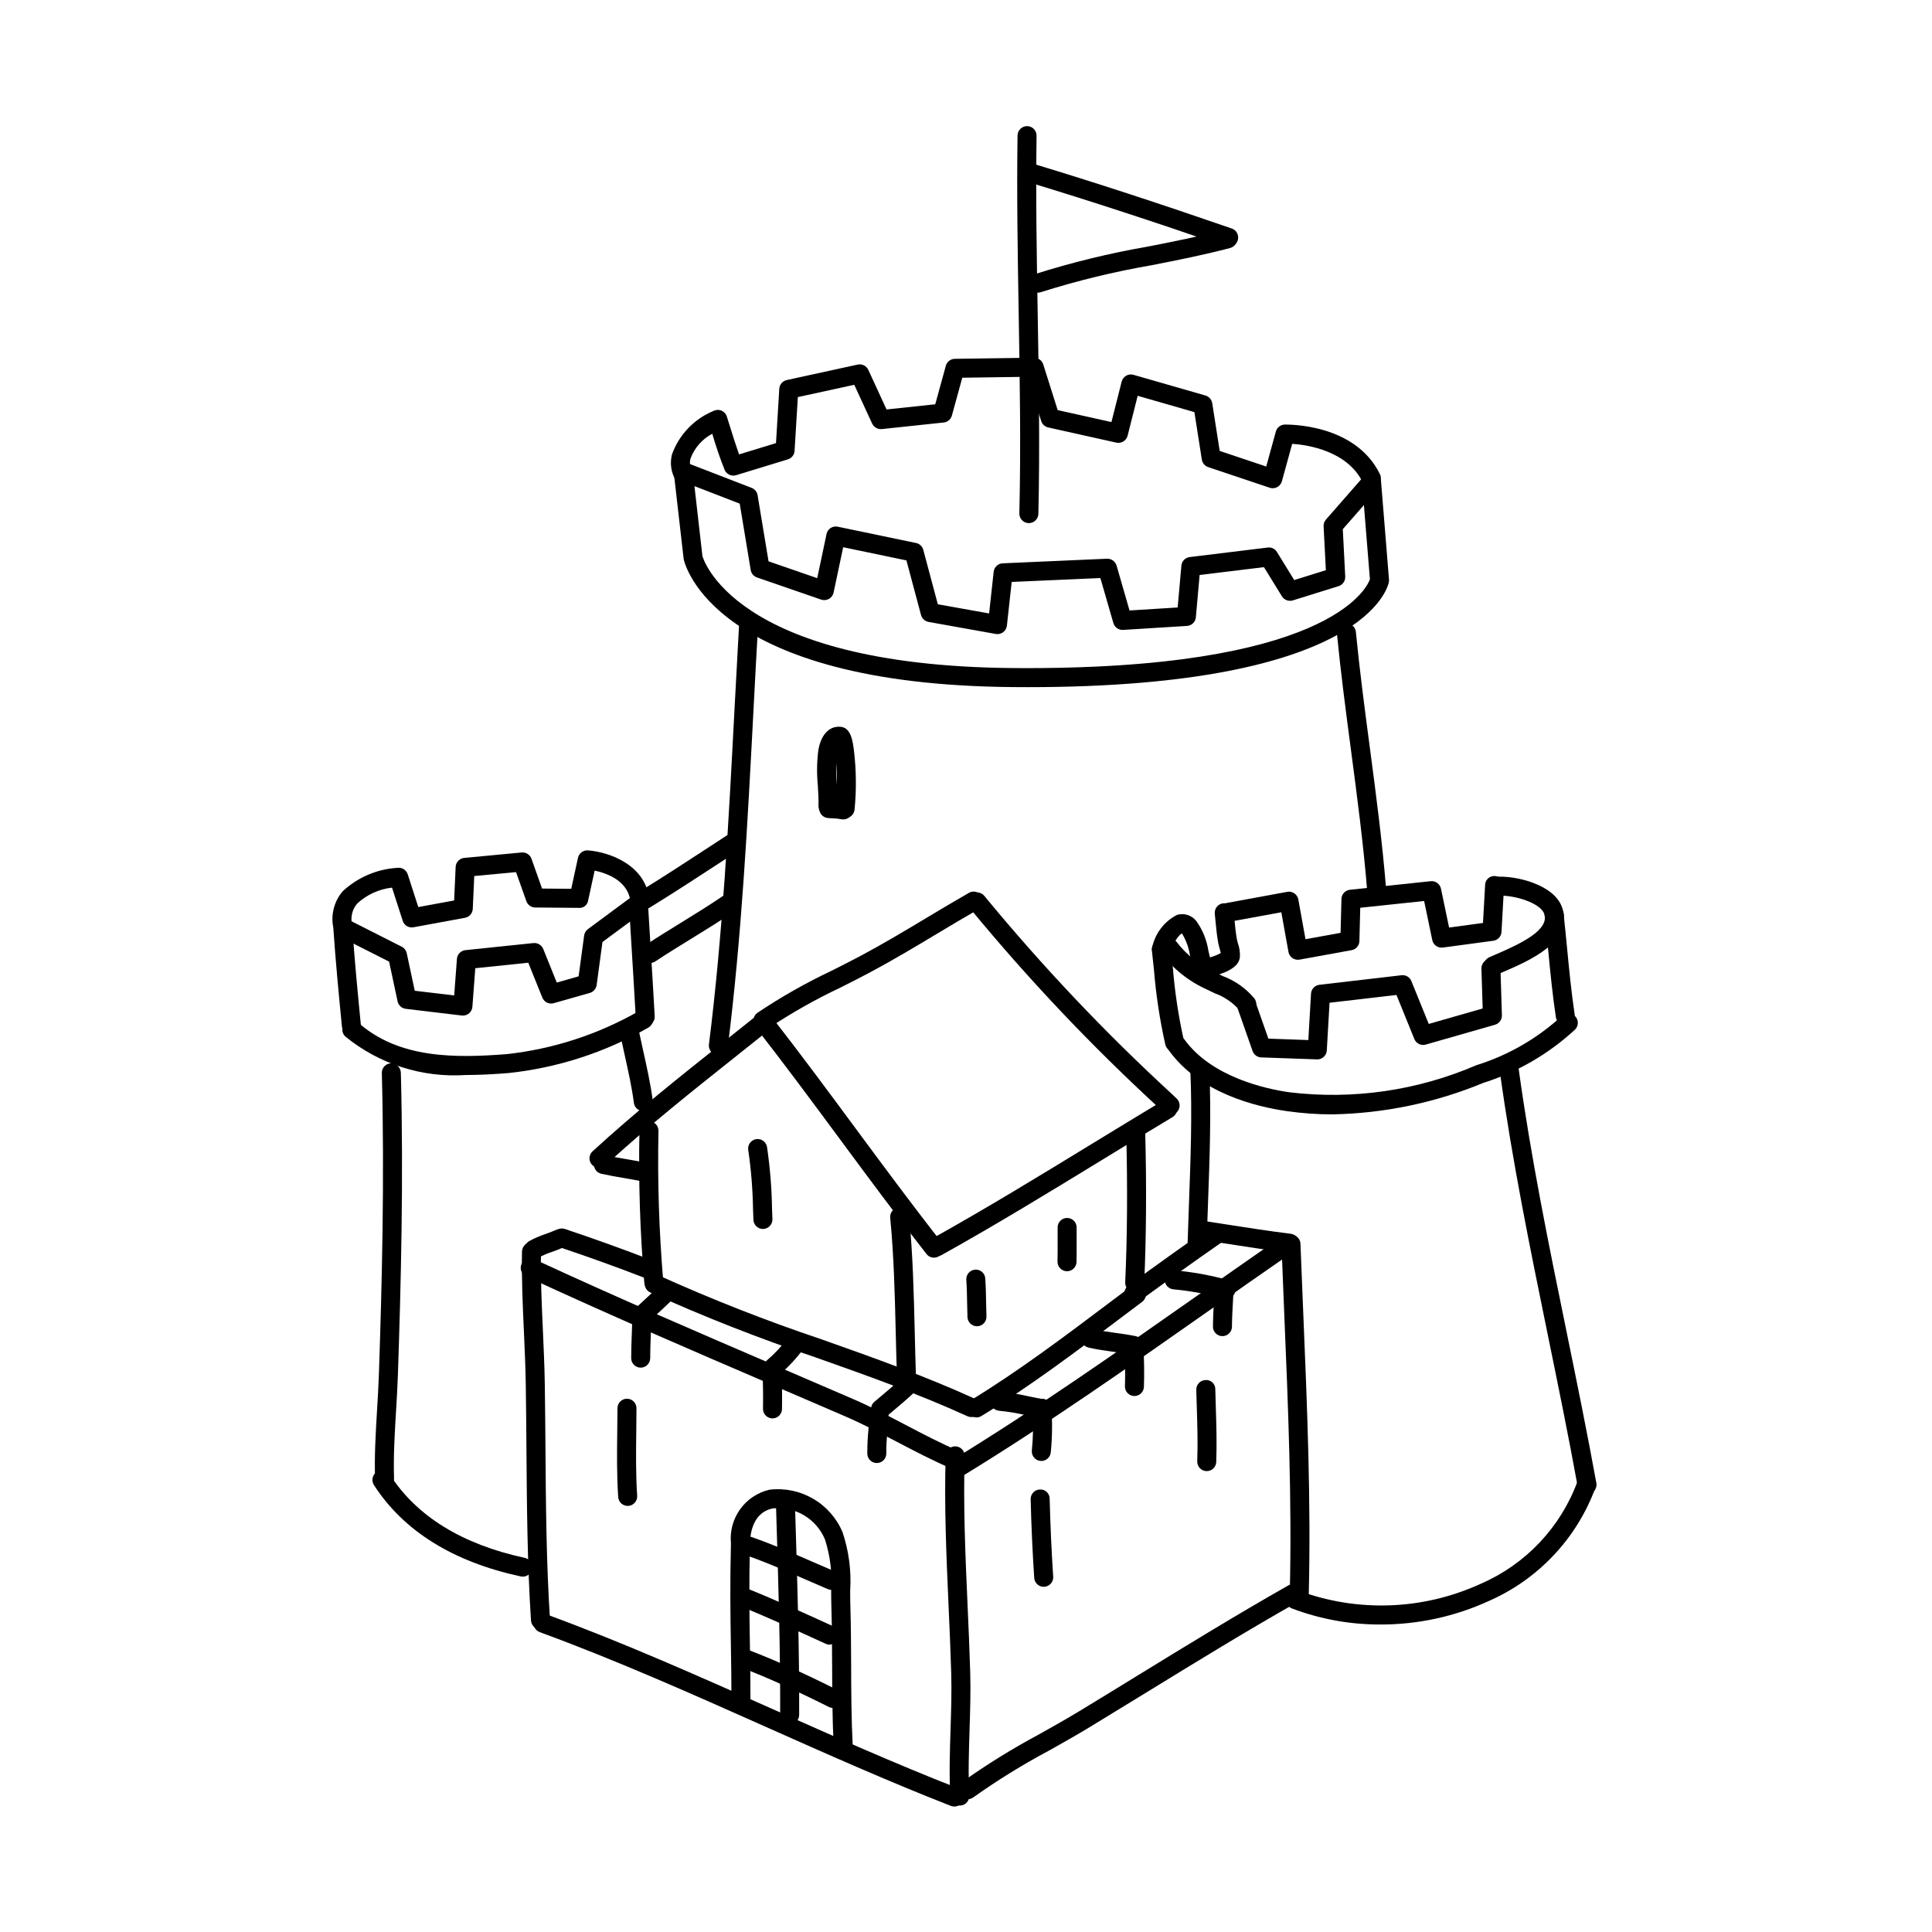 <?xml version="1.0" encoding="UTF-8"?>
<!-- Uploaded to: ICON Repo, www.iconrepo.com, Generator: ICON Repo Mixer Tools -->
<svg fill="#000000" width="800px" height="800px" version="1.1" viewBox="144 144 512 512" xmlns="http://www.w3.org/2000/svg">
 <g>
  <path d="m455.27 422.76c-1.156 0-2.16-0.785-2.441-1.906-1.469-6.535-2.481-13.172-3.019-19.852-0.18-1.719-0.359-3.426-0.551-5.113-0.156-1.383 0.836-2.629 2.219-2.785 1.379-0.156 2.629 0.832 2.785 2.215 0.195 1.703 0.375 3.43 0.555 5.16h0.004c0.52 6.441 1.484 12.844 2.894 19.152 0.188 0.75 0.02 1.551-0.461 2.16-0.477 0.613-1.207 0.969-1.984 0.969z"/>
  <path d="m558.81 415.73c-1.242 0-2.301-0.914-2.484-2.144-0.895-5.902-1.477-11.938-2.039-17.777-0.297-3.051-0.59-6.102-0.926-9.137l-0.004 0.004c-0.152-1.387 0.844-2.629 2.227-2.785 1.383-0.152 2.629 0.844 2.781 2.227 0.34 3.059 0.637 6.133 0.934 9.207 0.555 5.769 1.133 11.738 2.004 17.508 0.102 0.664-0.062 1.336-0.461 1.875-0.395 0.535-0.988 0.895-1.652 0.992-0.125 0.02-0.25 0.031-0.379 0.031z"/>
  <path d="m497.11 439.32c-4.062 0.004-8.117-0.289-12.137-0.867-8.164-1.168-23.07-4.805-31.184-16.047-0.812-1.129-0.559-2.699 0.57-3.516 1.125-0.812 2.699-0.559 3.516 0.57 7.285 10.098 21.879 13.16 27.816 14.004h-0.004c16.871 2.031 33.98-0.445 49.582-7.18 8.383-2.609 16.086-7.043 22.555-12.977 0.973-0.992 2.562-1.012 3.555-0.043 0.996 0.965 1.02 2.555 0.055 3.555-6.973 6.457-15.289 11.293-24.352 14.164-12.688 5.25-26.246 8.078-39.973 8.336z"/>
  <path d="m539.71 402.5c-1.191 0.004-2.223-0.832-2.469-1.996-0.246-1.168 0.359-2.348 1.449-2.828l1.602-0.695c7.039-3.027 14.426-6.613 12.922-10.852-1-2.812-7.938-5.066-12.441-4.738v0.004c-0.668 0.062-1.332-0.148-1.844-0.582-0.512-0.438-0.824-1.062-0.867-1.73-0.055-0.668 0.16-1.324 0.594-1.836 0.434-0.508 1.051-0.824 1.719-0.875 5.129-0.414 15.406 1.945 17.586 8.074 3.211 9.039-8.613 14.129-15.676 17.164l-1.559 0.676-0.004 0.004c-0.316 0.141-0.664 0.211-1.012 0.211z"/>
  <path d="m493.1 424.75-0.09-0.004-14.773-0.523c-1.039-0.035-1.945-0.703-2.289-1.684l-4.09-11.652v0.004c-0.223-0.633-0.184-1.324 0.105-1.926 0.289-0.602 0.805-1.062 1.434-1.285 1.312-0.461 2.75 0.23 3.211 1.543l3.523 10.027 10.59 0.375 0.711-12.293c0.07-1.223 1.008-2.215 2.227-2.356l21.746-2.527c1.125-0.141 2.207 0.5 2.625 1.555l4.602 11.348 14.289-4.094-0.328-10.562v0.004c-0.043-1.391 1.047-2.555 2.441-2.598 1.375-0.012 2.519 1.062 2.598 2.438l0.387 12.52-0.004 0.004c0.039 1.152-0.715 2.184-1.824 2.5l-18.348 5.258c-1.238 0.359-2.551-0.277-3.031-1.477l-4.731-11.668-17.738 2.062-0.73 12.641v-0.004c-0.078 1.332-1.18 2.375-2.512 2.375z"/>
  <path d="m487.94 398.35c-1.219 0-2.266-0.871-2.481-2.07l-1.898-10.523-13.652 2.508c-1.367 0.25-2.676-0.656-2.926-2.023-0.254-1.367 0.648-2.68 2.016-2.93l16.137-2.965v-0.004c0.656-0.121 1.336 0.023 1.887 0.406 0.551 0.379 0.93 0.965 1.047 1.625l1.902 10.527 9.297-1.691 0.227-8.973c0.031-1.262 0.996-2.309 2.254-2.441l21.391-2.273c1.285-0.133 2.465 0.727 2.731 1.992l2.148 10.289 8.988-1.211 0.559-10.059h-0.004c0.016-0.676 0.309-1.312 0.812-1.766 0.5-0.449 1.172-0.668 1.844-0.605 0.664 0.035 1.289 0.336 1.734 0.832 0.445 0.5 0.676 1.152 0.637 1.82l-0.676 12.137h0.004c-0.066 1.207-0.98 2.195-2.176 2.359l-13.371 1.801h-0.004c-1.309 0.18-2.535-0.688-2.801-1.984l-2.16-10.355-16.93 1.797-0.223 8.816v0.004c-0.031 1.191-0.895 2.199-2.07 2.414l-13.793 2.508v-0.004c-0.148 0.031-0.301 0.043-0.449 0.043z"/>
  <path d="m464.58 402.87c-1.262-0.004-2.328-0.938-2.496-2.191-0.164-1.254 0.625-2.434 1.844-2.762 1.25-0.293 2.457-0.742 3.594-1.34-0.078-0.379-0.211-0.867-0.309-1.207-0.145-0.523-0.281-1.016-0.359-1.441-0.379-2.07-0.582-4.168-0.777-6.262l-0.148-1.531 0.004 0.004c-0.141-1.387 0.871-2.621 2.254-2.758 1.383-0.141 2.621 0.871 2.758 2.254l0.148 1.559c0.184 1.949 0.363 3.902 0.715 5.824 0.055 0.289 0.156 0.629 0.254 0.988l0.004 0.004c0.414 1.176 0.59 2.426 0.512 3.676-0.281 2.231-2.543 3.809-7.336 5.098-0.215 0.055-0.438 0.086-0.66 0.086z"/>
  <path d="m462.78 402.67c-1.051 0-1.992-0.652-2.359-1.637-0.434-1.258-0.789-2.539-1.07-3.836-0.309-2.055-1.023-4.027-2.106-5.801-0.824 0.129-2.746 3.231-2.941 4.543v-0.004c-0.098 0.664-0.453 1.262-0.992 1.66-0.539 0.398-1.215 0.566-1.875 0.469-0.664-0.102-1.258-0.461-1.656-1-0.395-0.539-0.562-1.215-0.461-1.875 0.75-3.773 3.188-6.996 6.613-8.742 1.867-0.543 3.875 0.094 5.086 1.613 1.691 2.363 2.797 5.098 3.234 7.973 0.23 1.094 0.527 2.176 0.883 3.234 0.293 0.773 0.184 1.641-0.289 2.32-0.469 0.676-1.242 1.082-2.07 1.082z"/>
  <path d="m474.4 412.62c-0.805 0-1.562-0.383-2.035-1.035-1.734-1.953-3.926-3.441-6.383-4.324-0.727-0.34-1.453-0.68-2.164-1.043-4.84-2.172-9.039-5.543-12.199-9.797-0.77-1.156-0.457-2.715 0.691-3.484 1.152-0.773 2.711-0.473 3.488 0.672 2.703 3.519 6.242 6.312 10.297 8.117 0.668 0.34 1.344 0.656 2.019 0.973 3.242 1.215 6.106 3.254 8.32 5.914 0.559 0.766 0.641 1.781 0.211 2.629-0.43 0.844-1.297 1.375-2.246 1.379z"/>
  <path d="m564.57 539.98c-1.215 0-2.258-0.871-2.473-2.066-2.441-13.43-5.234-27.051-7.93-40.223-4.644-22.688-9.445-46.148-12.668-69.535-0.09-0.664 0.086-1.336 0.488-1.867s1-0.883 1.664-0.973c0.664-0.102 1.34 0.07 1.871 0.477 0.535 0.402 0.883 1.008 0.969 1.672 3.199 23.227 7.984 46.605 12.613 69.215 2.699 13.199 5.496 26.844 7.945 40.332 0.121 0.656-0.023 1.336-0.406 1.887-0.379 0.547-0.961 0.922-1.621 1.043-0.148 0.027-0.301 0.039-0.453 0.039z"/>
  <path d="m509.87 574.51c-8.031 0.031-16.004-1.414-23.516-4.262-1.297-0.5-1.945-1.957-1.445-3.258 0.5-1.297 1.957-1.945 3.258-1.445 15.688 5.805 33.039 5.148 48.242-1.828 11.922-5.16 21.203-14.992 25.668-27.191 0.223-0.633 0.684-1.148 1.285-1.438 0.602-0.293 1.297-0.332 1.926-0.109 1.316 0.457 2.008 1.895 1.547 3.207-4.938 13.477-15.164 24.348-28.309 30.105-8.992 4.113-18.77 6.234-28.656 6.219z"/>
  <path d="m282.54 561.83c-0.18 0-0.359-0.02-0.535-0.059-17.941-3.871-31.031-12.016-38.906-24.215-0.363-0.562-0.488-1.242-0.348-1.898 0.137-0.652 0.535-1.227 1.094-1.59 0.562-0.363 1.246-0.484 1.902-0.344 0.652 0.141 1.223 0.539 1.586 1.102 7.125 11.035 19.148 18.445 35.738 22.023h-0.004c1.258 0.27 2.109 1.445 1.973 2.727-0.133 1.281-1.215 2.254-2.5 2.254z"/>
  <path d="m287.23 575.81c-1.324 0-2.426-1.031-2.512-2.356-0.98-15.105-1.094-30.523-1.207-45.434-0.043-5.691-0.086-11.371-0.176-17.043-0.07-4.754-0.289-9.504-0.5-14.254-0.316-6.906-0.641-14.051-0.5-21.121 0.078-1.367 1.199-2.445 2.57-2.469 1.391 0.027 2.496 1.176 2.469 2.566-0.137 6.906 0.184 13.965 0.496 20.793 0.215 4.805 0.434 9.605 0.508 14.41 0.09 5.684 0.129 11.379 0.176 17.082 0.109 14.84 0.227 30.184 1.199 45.145h-0.004c0.086 1.387-0.965 2.586-2.352 2.676z"/>
  <path d="m398.35 622.49c-1.34 0-2.445-1.051-2.516-2.387-0.312-5.988-0.117-12.02 0.07-17.852 0.16-4.91 0.324-9.988 0.176-14.941-0.172-5.871-0.434-11.75-0.695-17.637-0.582-13.086-1.18-26.617-0.77-39.938v0.004c0.043-1.395 1.207-2.484 2.598-2.441s2.484 1.207 2.438 2.598c-0.41 13.125 0.188 26.562 0.766 39.555 0.262 5.91 0.527 11.816 0.699 17.711 0.148 5.106-0.016 10.262-0.176 15.25-0.184 5.731-0.375 11.652-0.074 17.43h0.004c0.07 1.391-1 2.574-2.387 2.648z"/>
  <path d="m488.31 569.16h-0.066c-1.391-0.035-2.488-1.191-2.453-2.582 0.629-24.695-0.426-49.895-1.445-74.27-0.258-6.156-0.508-12.309-0.746-18.457v0.004c-0.027-0.668 0.215-1.32 0.668-1.809 0.453-0.492 1.086-0.781 1.754-0.805 0.672-0.051 1.336 0.18 1.832 0.641 0.496 0.457 0.777 1.105 0.781 1.777 0.23 6.144 0.48 12.289 0.746 18.438 1.023 24.453 2.078 49.742 1.449 74.605l-0.004 0.004c-0.035 1.363-1.148 2.453-2.516 2.453z"/>
  <path d="m400.48 620.79c-1.086 0-2.051-0.695-2.394-1.727-0.344-1.027 0.016-2.164 0.887-2.812 6.551-4.664 13.395-8.898 20.488-12.688 3.547-1.988 7.086-3.977 10.535-6.066 5.094-3.09 10.172-6.199 15.242-9.324 13.074-8.023 26.59-16.32 40.188-24.023h-0.004c1.211-0.684 2.75-0.258 3.438 0.949 0.684 1.211 0.258 2.75-0.953 3.438-13.523 7.656-27 15.934-40.035 23.938-5.086 3.121-10.172 6.231-15.266 9.332-3.492 2.121-7.082 4.137-10.68 6.156v-0.004c-6.902 3.684-13.566 7.801-19.945 12.332-0.434 0.324-0.961 0.5-1.5 0.5z"/>
  <path d="m396.9 622.75c-0.312 0-0.625-0.059-0.918-0.172-16.664-6.519-33.293-13.926-49.371-21.094-19.379-8.633-39.422-17.566-59.574-24.949h0.004c-1.309-0.477-1.977-1.922-1.5-3.227 0.477-1.309 1.926-1.977 3.231-1.5 20.316 7.441 40.434 16.406 59.895 25.078 16.027 7.141 32.602 14.523 49.152 21 1.129 0.438 1.785 1.621 1.559 2.812-0.223 1.191-1.266 2.051-2.477 2.051z"/>
  <path d="m245.91 538.39c-1.355 0-2.469-1.078-2.512-2.434-0.207-6.074 0.164-12.258 0.523-18.238 0.195-3.199 0.387-6.394 0.492-9.566 0.801-23.699 1.52-51.711 0.777-79.789-0.035-1.391 1.062-2.547 2.453-2.586 1.375 0.004 2.508 1.082 2.586 2.453 0.742 28.211 0.023 56.32-0.781 80.094-0.105 3.211-0.301 6.449-0.496 9.699-0.355 5.863-0.719 11.93-0.523 17.766v-0.004c0.023 0.668-0.219 1.316-0.672 1.805-0.457 0.488-1.09 0.777-1.758 0.797z"/>
  <path d="m267.4 428.89c-11.516 0.754-22.891-2.879-31.84-10.164-0.504-0.445-0.809-1.07-0.848-1.738-0.043-0.672 0.188-1.328 0.633-1.828 0.449-0.5 1.078-0.801 1.746-0.836 0.668-0.035 1.324 0.199 1.824 0.648 10.84 9.688 25.988 9.41 39.352 8.387 12.359-1.355 24.305-5.246 35.09-11.43 0.59-0.324 1.281-0.398 1.922-0.207 0.645 0.188 1.184 0.625 1.504 1.215 0.32 0.586 0.391 1.277 0.199 1.922-0.191 0.641-0.629 1.18-1.219 1.496-11.395 6.559-24.035 10.656-37.109 12.027-3.652 0.281-7.441 0.508-11.254 0.508z"/>
  <path d="m391.52 477.29c-0.777 0.004-1.508-0.352-1.988-0.961-7.852-10.023-15.539-20.414-22.973-30.469-7.18-9.715-14.609-19.758-22.156-29.426-0.855-1.098-0.66-2.68 0.438-3.535 1.098-0.855 2.68-0.66 3.535 0.434 7.59 9.719 15.035 19.789 22.238 29.531 7.41 10.023 15.078 20.391 22.887 30.355 0.594 0.758 0.703 1.789 0.281 2.656-0.422 0.863-1.301 1.414-2.262 1.414z"/>
  <path d="m302.74 453.49c-1.039 0-1.969-0.637-2.348-1.605-0.375-0.969-0.121-2.066 0.645-2.769 11.242-10.34 23.391-19.996 35.141-29.336l8.23-6.555h-0.004c1.086-0.871 2.672-0.695 3.539 0.391 0.871 1.086 0.695 2.672-0.391 3.539l-8.242 6.57c-11.676 9.281-23.758 18.879-34.867 29.098v0.004c-0.461 0.426-1.07 0.664-1.703 0.664z"/>
  <path d="m317.25 486.18c-1.305 0-2.394-1-2.508-2.301-1.133-13.391-1.559-26.828-1.277-40.262 0.012-0.672 0.289-1.309 0.773-1.773 0.48-0.465 1.129-0.719 1.801-0.707 0.668 0.016 1.305 0.293 1.77 0.777 0.461 0.488 0.711 1.137 0.695 1.805-0.281 13.254 0.141 26.516 1.258 39.727 0.059 0.668-0.152 1.328-0.582 1.84-0.43 0.512-1.047 0.828-1.711 0.887-0.074 0.008-0.148 0.008-0.219 0.008z"/>
  <path d="m314.59 457.1c-0.168 0-0.34-0.016-0.504-0.051-1.559-0.316-3.129-0.582-4.699-0.852-2-0.344-4-0.688-5.981-1.121-0.66-0.137-1.238-0.531-1.605-1.098-0.367-0.566-0.492-1.254-0.348-1.91 0.148-0.66 0.551-1.234 1.117-1.59 0.57-0.359 1.262-0.477 1.918-0.324 1.902 0.418 3.824 0.746 5.746 1.074 1.621 0.277 3.242 0.555 4.856 0.883 1.266 0.262 2.133 1.434 2.004 2.723-0.129 1.285-1.211 2.266-2.504 2.266z"/>
  <path d="m346.18 416.98c-1.098 0-2.066-0.711-2.402-1.754-0.332-1.047 0.051-2.188 0.945-2.82 6.277-4.207 12.855-7.938 19.688-11.168 2.637-1.324 5.246-2.641 7.773-3.988 5.898-3.144 11.758-6.656 17.426-10.051 3.719-2.227 7.438-4.453 11.195-6.602v-0.004c1.203-0.664 2.723-0.242 3.406 0.957 0.684 1.195 0.281 2.719-0.906 3.418-3.731 2.133-7.418 4.344-11.105 6.551-5.723 3.43-11.637 6.973-17.645 10.176-2.559 1.367-5.207 2.699-7.879 4.043-6.602 3.121-12.969 6.723-19.043 10.777-0.422 0.301-0.934 0.465-1.453 0.465z"/>
  <path d="m454.09 439.48c-0.652 0-1.277-0.25-1.746-0.703l-1.109-1.066v-0.004c-17.973-16.512-34.773-34.254-50.277-53.098-0.426-0.527-0.625-1.199-0.547-1.867 0.074-0.672 0.414-1.281 0.941-1.699 0.531-0.418 1.203-0.605 1.875-0.523 0.668 0.086 1.273 0.434 1.684 0.969 15.367 18.664 32.012 36.234 49.816 52.59l1.109 1.066c0.742 0.715 0.973 1.805 0.59 2.758-0.383 0.953-1.309 1.578-2.336 1.578z"/>
  <path d="m392.39 476.88c-1.148 0-2.148-0.773-2.438-1.883-0.289-1.109 0.207-2.277 1.207-2.836 14.297-7.969 28.516-16.66 42.266-25.066 6.231-3.809 12.469-7.602 18.719-11.375 1.191-0.719 2.742-0.332 3.457 0.863 0.715 1.191 0.328 2.738-0.863 3.457-6.246 3.75-12.473 7.535-18.684 11.352-13.793 8.43-28.059 17.152-42.438 25.168-0.375 0.211-0.797 0.32-1.227 0.32z"/>
  <path d="m384.25 512.24c-1.352 0-2.465-1.074-2.512-2.426-0.156-4.223-0.258-8.465-0.359-12.711-0.242-10.004-0.488-20.348-1.465-30.367h-0.004c-0.066-0.664 0.137-1.332 0.559-1.848 0.426-0.52 1.039-0.844 1.707-0.91 0.664-0.066 1.328 0.137 1.844 0.566 0.52 0.426 0.844 1.039 0.906 1.703 0.992 10.203 1.246 20.637 1.488 30.73 0.102 4.227 0.203 8.449 0.355 12.648 0.027 0.668-0.215 1.316-0.668 1.809-0.457 0.488-1.086 0.777-1.754 0.801z"/>
  <path d="m402.9 495.47c-1.352-0.004-2.461-1.074-2.512-2.426-0.051-1.289-0.07-2.578-0.094-3.871-0.035-2.004-0.07-4.012-0.211-6.016v0.004c-0.047-0.668 0.172-1.324 0.609-1.828 0.438-0.504 1.059-0.816 1.727-0.859 0.668-0.059 1.332 0.156 1.836 0.598 0.508 0.438 0.816 1.066 0.852 1.734 0.148 2.094 0.188 4.188 0.223 6.281 0.023 1.254 0.043 2.512 0.09 3.766 0.027 0.668-0.215 1.32-0.668 1.809-0.453 0.492-1.086 0.781-1.754 0.805z"/>
  <path d="m426.77 480.89h-0.059c-1.391-0.035-2.488-1.188-2.461-2.578 0.043-1.766 0.035-3.523 0.031-5.285l0.004-3.758c-0.004-0.672 0.266-1.312 0.746-1.785 0.477-0.469 1.129-0.727 1.801-0.707 1.391 0.012 2.508 1.152 2.492 2.543l-0.004 3.691c0.008 1.805 0.012 3.609-0.031 5.418-0.031 1.367-1.148 2.461-2.519 2.461z"/>
  <path d="m444.71 486.48-0.117-0.004v0.004c-0.668-0.031-1.293-0.324-1.746-0.82-0.449-0.492-0.688-1.145-0.656-1.812 0.547-12.129 0.637-25.352 0.277-39.301-0.039-1.391 1.059-2.547 2.449-2.586h0.066c1.367 0 2.484 1.09 2.519 2.453 0.363 14.07 0.27 27.41-0.281 39.66h0.004c-0.062 1.348-1.172 2.406-2.516 2.406z"/>
  <path d="m367.46 609.2c-1.34-0.004-2.445-1.051-2.516-2.387-0.371-7.082-0.395-14.289-0.422-21.254-0.02-5.309-0.039-10.613-0.203-15.906-0.043-1.344-0.047-2.742-0.051-4.164l0.004-0.004c0.309-4.562-0.246-9.145-1.641-13.504-2.277-5.473-7.859-8.816-13.762-8.25-3.824 0.719-6.004 4.043-6.125 9.359-0.262 10.992-0.145 18.602-0.016 26.66 0.078 4.801 0.156 9.797 0.16 15.809 0 1.391-1.125 2.519-2.519 2.523h-0.004 0.004c-1.391 0-2.519-1.129-2.519-2.519-0.004-5.988-0.082-10.961-0.16-15.738-0.129-8.109-0.25-15.766 0.016-26.859v0.004c-0.629-6.625 3.746-12.691 10.234-14.188 4.008-0.477 8.062 0.367 11.551 2.398 3.492 2.031 6.227 5.141 7.793 8.863 1.664 4.965 2.352 10.211 2.023 15.438 0.004 1.367 0.004 2.711 0.043 4.012 0.168 5.34 0.188 10.695 0.211 16.051 0.023 6.906 0.051 14.047 0.414 21.008l0.004-0.004c0.07 1.387-0.996 2.574-2.387 2.648z"/>
  <path d="m310.34 543.08c-1.324 0-2.422-1.027-2.512-2.348-0.395-5.844-0.32-11.766-0.25-17.496 0.023-2.016 0.051-4.031 0.055-6.043v-0.004c0.004-1.387 1.129-2.512 2.519-2.512h0.008c0.668 0.004 1.309 0.27 1.777 0.746 0.473 0.473 0.734 1.113 0.734 1.781-0.004 2.027-0.031 4.059-0.055 6.09-0.07 5.633-0.141 11.453 0.242 17.094l-0.004 0.004c0.094 1.387-0.957 2.59-2.344 2.684z"/>
  <path d="m420.59 564.52c-1.324 0-2.422-1.031-2.512-2.352-0.449-6.793-0.766-13.812-0.945-20.859h0.004c-0.035-1.391 1.062-2.547 2.453-2.582 0.672-0.039 1.332 0.207 1.82 0.672 0.488 0.461 0.766 1.109 0.762 1.781 0.176 6.981 0.488 13.93 0.934 20.652h0.004c0.09 1.391-0.961 2.59-2.348 2.684z"/>
  <path d="m463.8 533.86-0.098-0.004c-0.668-0.023-1.297-0.312-1.754-0.801-0.453-0.492-0.691-1.141-0.668-1.809 0.18-4.727 0.031-9.566-0.117-14.25l-0.137-4.688c-0.031-1.391 1.066-2.547 2.461-2.582 0.676-0.055 1.344 0.184 1.836 0.652 0.492 0.469 0.762 1.125 0.742 1.805l0.133 4.656c0.148 4.766 0.301 9.695 0.117 14.598-0.051 1.352-1.164 2.422-2.516 2.422z"/>
  <path d="m364.38 565.34c-0.336 0-0.672-0.07-0.984-0.199-1.984-0.844-3.965-1.707-5.945-2.574-5.613-2.449-11.418-4.984-17.258-6.934h0.004c-0.637-0.211-1.164-0.664-1.461-1.266-0.301-0.598-0.352-1.289-0.141-1.926 0.215-0.633 0.668-1.16 1.27-1.457 0.598-0.297 1.293-0.344 1.926-0.129 6.055 2.019 11.965 4.602 17.676 7.098 1.965 0.855 3.926 1.715 5.898 2.547 1.102 0.469 1.723 1.648 1.484 2.82-0.238 1.176-1.27 2.019-2.469 2.019z"/>
  <path d="m363.8 579.85c-0.324-0.004-0.648-0.074-0.941-0.215-7.664-3.504-15.141-6.922-22.641-9.957-0.621-0.246-1.117-0.734-1.379-1.348-0.262-0.617-0.27-1.312-0.02-1.934 0.254-0.621 0.742-1.113 1.355-1.375 0.617-0.262 1.312-0.266 1.934-0.012 7.606 3.078 15.133 6.519 22.41 9.844 1.316 0.582 1.953 2.086 1.461 3.438-0.355 0.906-1.211 1.516-2.18 1.559z"/>
  <path d="m364.77 596.62c-0.391 0-0.777-0.09-1.125-0.266-9.02-4.508-16.023-7.668-22.707-10.246-1.297-0.5-1.945-1.957-1.445-3.254 0.5-1.297 1.957-1.945 3.254-1.445 6.84 2.637 13.98 5.856 23.152 10.438 1.047 0.523 1.594 1.695 1.324 2.836-0.27 1.137-1.285 1.938-2.453 1.938z"/>
  <path d="m353.27 600.98h-0.012c-0.668-0.004-1.305-0.27-1.777-0.746-0.469-0.473-0.734-1.117-0.73-1.785 0.062-17.125-0.469-34.633-0.984-51.559l-0.133-4.324c-0.039-1.391 1.055-2.551 2.441-2.594 0.672-0.035 1.328 0.207 1.82 0.668 0.488 0.461 0.77 1.102 0.777 1.773l0.129 4.324c0.516 16.969 1.047 34.516 0.988 51.73-0.008 1.391-1.133 2.512-2.519 2.512z"/>
  <path d="m346.18 469.69c-1.352-0.004-2.457-1.07-2.512-2.418l-0.102-2.699h-0.004c-0.078-5.281-0.5-10.551-1.266-15.773-0.113-0.66 0.039-1.336 0.43-1.883 0.387-0.547 0.973-0.918 1.633-1.027 0.66-0.113 1.336 0.043 1.883 0.43 0.543 0.391 0.914 0.977 1.023 1.637 0.805 5.441 1.25 10.934 1.332 16.434l0.102 2.68c0.027 0.668-0.211 1.32-0.664 1.809-0.453 0.492-1.082 0.781-1.75 0.809z"/>
  <path d="m367.96 360.83-0.203-0.008c-1.039-0.082-1.922-0.801-2.215-1.801-0.52 0.695-1.324 1.121-2.191 1.152-1.391-0.043-2.484-1.203-2.445-2.594 0.055-1.785-0.062-3.59-0.172-5.391-0.301-3.07-0.266-6.164 0.113-9.223 0.633-4.09 2.781-6.555 5.758-6.367 2.914 0.102 3.379 3.773 3.719 6.453h-0.004c0.605 5.133 0.656 10.316 0.152 15.461-0.105 1.309-1.199 2.316-2.512 2.316zm-2.367-14.625c-0.039 1.895 0.016 3.785 0.168 5.672l0.004 0.035c0.027-2.051-0.027-3.934-0.172-5.707z"/>
  <path d="m367.48 361.16c-0.176 0-0.352-0.02-0.523-0.055-0.855-0.156-1.719-0.242-2.586-0.258l-0.934-0.051 0.004-0.004c-1.379-0.102-2.418-1.293-2.332-2.672 0.09-1.383 1.273-2.43 2.656-2.356l0.859 0.047c1.133 0.031 2.262 0.152 3.379 0.363 1.262 0.266 2.117 1.445 1.98 2.727-0.133 1.281-1.215 2.254-2.504 2.258z"/>
  <path d="m508.83 382.43c-1.312 0-2.402-1.008-2.508-2.316-1.008-12.453-2.68-25.098-4.297-37.324-1.336-10.09-2.715-20.527-3.723-30.84-0.066-0.668 0.137-1.332 0.559-1.852 0.426-0.516 1.039-0.844 1.703-0.91 0.668-0.062 1.332 0.141 1.848 0.566 0.516 0.426 0.844 1.039 0.906 1.707 1 10.227 2.371 20.617 3.703 30.668 1.625 12.293 3.305 25.004 4.324 37.586v-0.004c0.109 1.387-0.926 2.602-2.312 2.715-0.066 0.004-0.133 0.004-0.203 0.004z"/>
  <path d="m334.38 423.62c-0.105 0-0.215-0.008-0.32-0.02-0.66-0.082-1.266-0.426-1.672-0.953-0.41-0.527-0.594-1.199-0.512-1.859 3.641-28.992 5.207-58.918 6.723-87.863 0.406-7.766 0.824-15.516 1.258-23.25 0.031-0.672 0.332-1.301 0.832-1.754 0.5-0.449 1.156-0.68 1.828-0.641s1.301 0.344 1.746 0.848c0.445 0.504 0.668 1.168 0.621 1.84-0.441 7.719-0.859 15.461-1.254 23.223-1.52 29.031-3.094 59.051-6.754 88.227-0.16 1.258-1.23 2.203-2.496 2.203z"/>
  <path d="m314.99 415.98c-1.34 0-2.441-1.047-2.512-2.383-0.336-6.027-0.703-12.043-1.074-18.059l-0.633-10.398c-0.07-1.383 0.988-2.559 2.367-2.641 1.379-0.082 2.566 0.961 2.66 2.34l0.633 10.391c0.367 6.027 0.742 12.055 1.074 18.094 0.035 0.668-0.195 1.32-0.641 1.816-0.445 0.5-1.07 0.797-1.738 0.836z"/>
  <path d="m237.12 418.34c-1.293 0-2.375-0.984-2.504-2.273-0.82-8.348-1.672-17.23-2.277-26.031-0.051-0.672 0.168-1.336 0.605-1.844 0.441-0.508 1.062-0.82 1.734-0.867 0.672-0.047 1.332 0.18 1.836 0.625 0.508 0.441 0.812 1.07 0.852 1.742 0.598 8.734 1.445 17.574 2.262 25.883h0.004c0.062 0.664-0.137 1.328-0.562 1.844-0.422 0.516-1.035 0.844-1.699 0.91-0.082 0.008-0.168 0.012-0.25 0.012z"/>
  <path d="m314.48 438.47c-1.262 0-2.328-0.938-2.492-2.191-0.551-4.199-1.512-8.512-2.441-12.68-0.41-1.836-0.816-3.668-1.191-5.492l-0.004 0.004c-0.137-0.656-0.008-1.34 0.359-1.898 0.367-0.562 0.941-0.953 1.598-1.09 0.656-0.133 1.34-0.004 1.898 0.367 0.559 0.371 0.945 0.945 1.078 1.602 0.371 1.797 0.773 3.606 1.176 5.41 0.953 4.277 1.938 8.699 2.519 13.121v0.004c0.094 0.719-0.129 1.441-0.605 1.988-0.477 0.543-1.168 0.855-1.895 0.855z"/>
  <path d="m416.66 282.63h-0.059c-1.391-0.031-2.492-1.188-2.461-2.578 0.422-17.676 0.117-35.672-0.18-53.07-0.262-15.418-0.531-31.363-0.301-47.074h0.004c0.02-1.391 1.164-2.504 2.555-2.484s2.504 1.164 2.481 2.559c-0.23 15.633 0.035 31.535 0.297 46.918 0.297 17.453 0.602 35.496 0.184 53.273-0.031 1.367-1.148 2.457-2.519 2.457z"/>
  <path d="m469.61 209.46c-0.281 0-0.559-0.047-0.824-0.137-19.141-6.617-36.172-12.176-52.062-16.988l0.004-0.004c-0.645-0.188-1.188-0.629-1.504-1.219-0.32-0.59-0.391-1.285-0.195-1.926 0.195-0.645 0.637-1.18 1.23-1.496 0.594-0.312 1.289-0.379 1.93-0.18 15.953 4.832 33.043 10.41 52.25 17.047h-0.004c1.164 0.402 1.867 1.586 1.66 2.801-0.203 1.211-1.254 2.102-2.484 2.102z"/>
  <path d="m419.05 221.56c-1.23 0-2.281-0.891-2.484-2.106-0.203-1.215 0.504-2.398 1.668-2.801 9.801-3.106 19.801-5.547 29.93-7.301 6.801-1.336 13.836-2.715 20.562-4.508 1.344-0.352 2.715 0.449 3.074 1.789 0.355 1.344-0.441 2.719-1.781 3.082-6.887 1.832-14.004 3.231-20.887 4.582-9.902 1.711-19.68 4.094-29.266 7.125-0.262 0.09-0.539 0.133-0.816 0.137z"/>
  <path d="m461.24 476.35h-0.078c-1.391-0.043-2.484-1.203-2.445-2.594 0.109-3.613 0.242-7.231 0.375-10.852 0.43-11.613 0.875-23.625 0.359-35.336h0.004c-0.035-0.668 0.199-1.328 0.648-1.824 0.453-0.496 1.086-0.793 1.754-0.824 0.672-0.027 1.328 0.211 1.82 0.668 0.492 0.457 0.785 1.09 0.809 1.762 0.523 11.918 0.074 24.031-0.359 35.742-0.133 3.606-0.266 7.211-0.371 10.812-0.039 1.359-1.156 2.441-2.516 2.445z"/>
  <path d="m485.76 475.98c-0.102 0-0.207-0.008-0.309-0.02-5.902-0.723-11.75-1.637-17.617-2.555l-5.363-0.832v-0.004c-1.375-0.211-2.316-1.496-2.109-2.871 0.211-1.375 1.496-2.32 2.871-2.109l5.379 0.836c5.809 0.91 11.605 1.816 17.449 2.535h0.004c1.32 0.16 2.285 1.324 2.207 2.652-0.082 1.328-1.18 2.363-2.512 2.367z"/>
  <path d="m315.42 482.7c-0.312 0-0.621-0.055-0.91-0.168-7.008-2.719-14.336-5.359-22.406-8.066h-0.004c-1.32-0.441-2.031-1.871-1.586-3.191 0.441-1.32 1.871-2.031 3.191-1.586 8.145 2.734 15.547 5.398 22.629 8.145 1.129 0.438 1.789 1.621 1.562 2.812-0.223 1.191-1.262 2.055-2.477 2.055z"/>
  <path d="m285.49 477.61c-1.141 0.004-2.137-0.762-2.434-1.863-0.297-1.105 0.184-2.266 1.172-2.836 1.406-0.766 2.879-1.402 4.398-1.902 0.867-0.316 1.738-0.625 2.586-1.012v-0.004c1.262-0.578 2.758-0.023 3.34 1.242 0.578 1.266 0.023 2.762-1.242 3.34-0.977 0.449-1.977 0.812-2.977 1.172-1.234 0.402-2.438 0.914-3.586 1.527-0.383 0.219-0.816 0.336-1.258 0.336z"/>
  <path d="m444.48 489.28c-1.09 0-2.055-0.699-2.394-1.734-0.34-1.031 0.023-2.168 0.902-2.812 7.246-5.324 14.566-10.555 21.957-15.691 1.141-0.797 2.711-0.516 3.508 0.625s0.516 2.711-0.625 3.508c-7.348 5.121-14.633 10.324-21.859 15.617-0.43 0.316-0.953 0.488-1.488 0.488z"/>
  <path d="m314.27 494.92c-1.035 0-1.965-0.633-2.344-1.594-0.379-0.965-0.133-2.059 0.621-2.766l1.852-1.715c1.57-1.453 3.144-2.906 4.66-4.41v0.004c0.477-0.473 1.117-0.734 1.789-0.73 0.668 0.004 1.305 0.273 1.777 0.746 0.469 0.477 0.73 1.117 0.727 1.785-0.004 0.672-0.273 1.309-0.75 1.777-1.559 1.539-3.172 3.035-4.785 4.527l-1.832 1.695h0.004c-0.465 0.438-1.082 0.68-1.719 0.68z"/>
  <path d="m348.99 508.84c-1.039 0-1.973-0.633-2.348-1.602-0.379-0.965-0.125-2.066 0.637-2.769 2.07-1.766 3.93-3.766 5.547-5.953 0.367-0.559 0.945-0.953 1.605-1.086 0.656-0.133 1.344 0.004 1.902 0.375 0.559 0.375 0.945 0.953 1.07 1.613 0.129 0.66-0.008 1.344-0.387 1.898-1.832 2.523-3.953 4.828-6.32 6.859-0.469 0.43-1.078 0.664-1.707 0.664z"/>
  <path d="m348.72 519.89h-0.043 0.004c-1.391-0.023-2.5-1.168-2.477-2.559 0.055-3.434 0.004-6.832-0.113-10.254v-0.004c-0.027-0.668 0.215-1.316 0.672-1.805s1.086-0.777 1.754-0.801c0.672-0.039 1.332 0.195 1.824 0.656 0.492 0.457 0.777 1.102 0.781 1.773 0.121 3.512 0.176 6.992 0.117 10.516-0.023 1.375-1.145 2.477-2.519 2.477z"/>
  <path d="m313.79 506.44c-1.391 0-2.519-1.125-2.519-2.516-0.004-2.082 0.078-4.172 0.156-6.262 0.047-1.238 0.094-2.473 0.121-3.707h0.004c0.035-1.387 1.188-2.484 2.578-2.449 1.387 0.031 2.488 1.18 2.461 2.57-0.031 1.258-0.078 2.523-0.129 3.781-0.078 2.023-0.156 4.047-0.152 6.062 0 0.668-0.266 1.309-0.738 1.781-0.473 0.473-1.109 0.738-1.777 0.738z"/>
  <path d="m377.35 519.93c-1.059 0-2.004-0.66-2.367-1.652-0.363-0.996-0.066-2.109 0.742-2.793l1.242-1.043c1.859-1.559 3.738-3.129 5.504-4.773 1.016-0.949 2.609-0.895 3.559 0.125 0.949 1.016 0.895 2.609-0.125 3.559-1.828 1.703-3.773 3.336-5.703 4.953l-1.23 1.035v-0.004c-0.453 0.383-1.027 0.594-1.621 0.594z"/>
  <path d="m376.36 531.72c-1.371 0-2.492-1.102-2.516-2.473-0.004-2.207 0.102-4.414 0.32-6.609 0.105-1.262 0.211-2.519 0.27-3.777v-0.004c0.02-0.668 0.312-1.301 0.809-1.754s1.152-0.684 1.824-0.645c0.668 0.031 1.293 0.324 1.746 0.816 0.449 0.496 0.684 1.148 0.652 1.816-0.062 1.32-0.168 2.641-0.281 3.965-0.168 2.035-0.344 4.07-0.305 6.098 0.027 1.391-1.078 2.539-2.469 2.566z"/>
  <path d="m419.55 519.7c-0.145 0-0.293-0.012-0.438-0.035-1.152-0.203-2.312-0.441-3.473-0.68v-0.004c-2.25-0.516-4.535-0.887-6.832-1.109-1.391-0.098-2.434-1.305-2.332-2.691 0.102-1.387 1.309-2.43 2.695-2.332 2.519 0.238 5.019 0.637 7.484 1.199 1.113 0.23 2.223 0.461 3.328 0.652 1.289 0.227 2.188 1.398 2.074 2.699-0.109 1.301-1.199 2.301-2.508 2.301z"/>
  <path d="m419.96 531.17c-0.07 0-0.141-0.004-0.215-0.012-0.664-0.055-1.281-0.371-1.711-0.883-0.43-0.512-0.641-1.172-0.586-1.836 0.363-3.668 0.418-7.356 0.16-11.031-0.055-0.664 0.156-1.328 0.586-1.836 0.434-0.512 1.051-0.828 1.715-0.883 0.668-0.066 1.332 0.141 1.844 0.574 0.516 0.434 0.828 1.059 0.875 1.727 0.281 3.953 0.227 7.926-0.16 11.871-0.109 1.305-1.199 2.309-2.508 2.309z"/>
  <path d="m444.64 513.96-0.094-0.004c-0.668-0.023-1.301-0.312-1.754-0.801-0.457-0.488-0.699-1.141-0.672-1.805 0.129-3.543 0.016-7.094-0.109-10.094h-0.004c-0.027-0.668 0.211-1.32 0.664-1.812 0.453-0.492 1.082-0.785 1.75-0.812 1.379-0.031 2.535 1.035 2.621 2.41 0.133 3.098 0.25 6.766 0.109 10.488-0.047 1.355-1.16 2.426-2.512 2.43z"/>
  <path d="m467.96 498.09h-0.02c-1.391-0.012-2.508-1.145-2.496-2.539 0.016-2.285 0.145-4.602 0.27-6.906l0.133-2.496c0.027-0.672 0.32-1.305 0.816-1.758s1.152-0.688 1.824-0.656c0.668 0.035 1.301 0.332 1.75 0.832s0.68 1.156 0.641 1.828l-0.137 2.527c-0.121 2.227-0.246 4.461-0.262 6.668v0.004c-0.012 1.383-1.133 2.496-2.519 2.496z"/>
  <path d="m468.92 488.18c-0.195 0-0.387-0.023-0.578-0.066l-0.742-0.176h0.004c-4.121-1.094-8.32-1.848-12.566-2.246-0.664-0.043-1.289-0.348-1.73-0.848s-0.668-1.156-0.625-1.824c0.031-0.672 0.332-1.301 0.836-1.746 0.504-0.445 1.168-0.664 1.836-0.609 4.527 0.41 9.012 1.203 13.406 2.371l0.734 0.172c1.246 0.293 2.074 1.469 1.93 2.742-0.148 1.27-1.223 2.231-2.504 2.231z"/>
  <path d="m444.48 503.08c-0.172 0-0.344-0.016-0.512-0.051-1.688-0.348-3.387-0.582-5.086-0.816-2.144-0.297-4.285-0.594-6.402-1.09-0.652-0.152-1.219-0.555-1.574-1.121-0.352-0.57-0.465-1.254-0.312-1.906s0.555-1.219 1.125-1.57c0.57-0.352 1.254-0.461 1.906-0.309 1.965 0.461 3.953 0.73 5.945 1.004 1.809 0.25 3.621 0.5 5.418 0.875h-0.004c1.27 0.258 2.133 1.434 2 2.719-0.129 1.289-1.211 2.266-2.504 2.266z"/>
  <path d="m401.41 519.54c-0.359 0-0.715-0.078-1.043-0.23-13.062-5.965-26.906-10.867-40.297-15.609-14.867-4.992-29.477-10.73-43.766-17.195-0.605-0.285-1.074-0.797-1.301-1.43-0.23-0.629-0.195-1.324 0.09-1.93 0.289-0.605 0.805-1.074 1.438-1.297 0.629-0.227 1.324-0.188 1.93 0.102 14.137 6.391 28.586 12.066 43.293 17 13.492 4.781 27.441 9.723 40.707 15.781 1.078 0.492 1.664 1.668 1.414 2.828-0.254 1.156-1.277 1.98-2.465 1.98z"/>
  <path d="m402.78 519.63c-1.129 0-2.125-0.75-2.43-1.836-0.305-1.086 0.148-2.246 1.113-2.832 12.527-7.652 24.641-16.773 36.355-25.598l5.852-4.402c1.113-0.824 2.688-0.598 3.519 0.516 0.832 1.109 0.609 2.684-0.496 3.519l-5.844 4.391c-11.809 8.895-24.023 18.094-36.762 25.871-0.395 0.242-0.848 0.371-1.309 0.371z"/>
  <path d="m397.77 535.54c-1.129 0-2.121-0.75-2.426-1.836-0.309-1.086 0.145-2.242 1.105-2.832 22.309-13.652 44.023-28.898 65.023-43.648 6.906-4.852 13.832-9.691 20.773-14.52h0.004c1.145-0.789 2.711-0.504 3.5 0.637 0.793 1.145 0.508 2.711-0.633 3.504-6.945 4.809-13.859 9.641-20.746 14.5-21.066 14.793-42.848 30.09-65.289 43.82v0.004c-0.395 0.242-0.852 0.367-1.312 0.371z"/>
  <path d="m397.43 533.52c-0.336 0-0.672-0.066-0.98-0.199-5.082-2.148-10.004-4.727-14.766-7.223-4.379-2.297-8.906-4.668-13.473-6.652-6.445-2.789-12.895-5.566-19.352-8.332-21.516-9.246-43.762-18.809-65.406-28.848-1.262-0.582-1.809-2.082-1.223-3.344 0.586-1.262 2.082-1.812 3.344-1.227 21.578 10.008 43.793 19.555 65.277 28.785 6.453 2.773 12.91 5.551 19.363 8.34 4.734 2.055 9.344 4.477 13.805 6.812 4.668 2.449 9.496 4.981 14.391 7.047 1.105 0.469 1.727 1.648 1.488 2.82-0.238 1.176-1.27 2.019-2.469 2.019z"/>
  <path d="m416.27 326.1c-1.285 0-2.574-0.008-3.894-0.016-79.344-0.668-86.914-32.566-87.195-33.922l-2.621-22.898v-0.004c-0.102-0.875 0.262-1.738 0.961-2.277 0.695-0.539 1.625-0.672 2.445-0.355l17.227 6.664c0.832 0.32 1.434 1.059 1.578 1.938l2.902 17.527 12.895 4.457 2.473-11.691c0.133-0.656 0.523-1.23 1.082-1.594 0.562-0.367 1.242-0.492 1.898-0.348l20.742 4.32v-0.004c0.93 0.195 1.676 0.898 1.918 1.816l3.852 14.422 13.594 2.434 1.207-11.047v0.004c0.133-1.234 1.152-2.188 2.394-2.242l27.645-1.219c1.156-0.039 2.195 0.707 2.531 1.816l3.434 11.898 12.754-0.793 0.988-11.078v-0.004c0.105-1.184 1.023-2.133 2.203-2.273l20.668-2.527c0.98-0.129 1.941 0.332 2.453 1.18l4.582 7.438 8.383-2.613-0.598-11.629c-0.031-0.656 0.191-1.293 0.621-1.789l10.188-11.645v0.004c0.664-0.762 1.723-1.051 2.684-0.734 0.961 0.316 1.641 1.18 1.723 2.188l2.113 26.074v0.004c0.02 0.215 0.008 0.43-0.031 0.645-0.203 1.152-5.996 27.875-95.797 27.875zm-88.234-53.273 2.113 18.531c0.027 0.039 7.543 29.059 82.273 29.684 83.199 0.676 93.691-20.949 94.621-23.516l-1.594-19.676-5.594 6.391 0.645 12.559c0.059 1.148-0.668 2.191-1.766 2.535l-12.117 3.777c-1.102 0.336-2.289-0.109-2.898-1.086l-4.762-7.727-17.047 2.082-0.996 11.203h0.004c-0.109 1.242-1.109 2.215-2.352 2.293l-16.934 1.055c-1.176 0.066-2.246-0.684-2.578-1.816l-3.445-11.93-23.504 1.035-1.266 11.578c-0.074 0.695-0.438 1.328-0.996 1.746s-1.266 0.586-1.953 0.461l-17.824-3.191c-0.965-0.172-1.738-0.887-1.988-1.832l-3.867-14.469-16.762-3.492-2.543 12.023c-0.148 0.707-0.594 1.312-1.227 1.668-0.629 0.355-1.375 0.422-2.059 0.191l-17.012-5.875c-0.875-0.301-1.512-1.059-1.664-1.969l-2.914-17.59z"/>
  <path d="m481.29 273.39c-0.27 0-0.543-0.047-0.801-0.133l-16.305-5.469c-0.891-0.297-1.543-1.07-1.688-2l-1.969-12.574-15.027-4.324-2.672 10.57c-0.332 1.324-1.66 2.137-2.992 1.84l-18.055-4.023c-0.875-0.191-1.582-0.84-1.852-1.699l-3.695-11.719-17.219 0.242-2.754 10.023v0.004c-0.273 1-1.133 1.73-2.164 1.84l-16.414 1.742c-1.07 0.102-2.09-0.477-2.551-1.449l-4.742-10.289-14.953 3.262-0.867 14.246c-0.062 1.051-0.773 1.949-1.777 2.258l-13.715 4.191c-1.195 0.367-2.481-0.203-3.016-1.336-1.258-3.156-2.359-6.375-3.301-9.645-2.641 1.395-4.68 3.707-5.742 6.496-0.312 1.027-0.211 2.133 0.281 3.086 0.727 1.164 0.402 2.695-0.738 3.465-1.125 0.762-2.656 0.477-3.434-0.641-1.285-2.074-1.66-4.586-1.039-6.949 1.867-5.191 5.836-9.355 10.93-11.473 0.664-0.359 1.457-0.402 2.156-0.117 0.699 0.285 1.234 0.871 1.453 1.594 1.605 5.234 2.625 8.289 3.234 10.012l9.785-2.992 0.875-14.402c0.066-1.125 0.875-2.066 1.977-2.309l18.789-4.102 0.004 0.004c1.152-0.258 2.328 0.328 2.824 1.402l4.832 10.488 12.906-1.371 2.801-10.195c0.297-1.078 1.27-1.836 2.391-1.852l20.988-0.297c1.105 0 2.09 0.707 2.438 1.762l3.824 12.121 14.246 3.172 2.711-10.715c0.168-0.664 0.598-1.227 1.188-1.566 0.59-0.344 1.297-0.43 1.953-0.238l19.074 5.484-0.004 0.004c0.941 0.27 1.641 1.062 1.793 2.031l1.977 12.648 12.332 4.137 2.547-9.27h0.004c0.293-1.07 1.25-1.82 2.359-1.852 0.738 0.016 18.637-0.363 25.227 13.164 0.609 1.25 0.09 2.758-1.164 3.367-1.25 0.609-2.758 0.09-3.367-1.164-4.078-8.375-14.488-9.965-18.727-10.262l-2.727 9.918c-0.301 1.094-1.293 1.852-2.43 1.852z"/>
  <path d="m266.68 413.14c-0.102 0-0.199-0.004-0.301-0.016l-14.848-1.773c-1.07-0.129-1.938-0.922-2.164-1.977l-2.25-10.531-12.387-6.269c-1.242-0.629-1.738-2.148-1.109-3.391 0.629-1.238 2.144-1.738 3.387-1.109l13.457 6.816h0.004c0.676 0.348 1.164 0.98 1.32 1.723l2.125 9.945 10.449 1.246 0.727-9.691v0.004c0.09-1.215 1.039-2.191 2.25-2.32l18.027-1.875c1.117-0.109 2.176 0.527 2.598 1.566l3.586 8.898 5.789-1.648 1.465-10.828v0.004c0.094-0.672 0.453-1.281 1-1.688l11.539-8.535c1.117-0.828 2.695-0.59 3.519 0.527 0.828 1.117 0.594 2.695-0.523 3.523l-10.68 7.902-1.543 11.406h-0.004c-0.137 0.992-0.844 1.809-1.809 2.086l-9.559 2.719c-1.238 0.352-2.543-0.289-3.023-1.484l-3.723-9.242-14.043 1.461-0.766 10.215v0.004c-0.098 1.316-1.195 2.332-2.512 2.332z"/>
  <path d="m234.7 391.3c-1.293-0.004-2.375-0.98-2.508-2.266-0.414-3.191 0.543-6.41 2.641-8.855 4.016-3.727 9.211-5.922 14.684-6.207 1.145-0.07 2.191 0.648 2.539 1.742l2.797 8.668 9.5-1.75 0.398-8.883c0.055-1.254 1.027-2.277 2.277-2.394l15.207-1.438h0.004c1.148-0.105 2.223 0.582 2.609 1.668l2.801 7.891 7.734 0.066 1.785-8.203c0.27-1.223 1.395-2.062 2.644-1.977 5.418 0.391 15.809 3.789 16.344 13.848 0.039 0.672-0.188 1.328-0.637 1.832-0.445 0.5-1.074 0.801-1.746 0.836s-1.328-0.199-1.828-0.648c-0.496-0.453-0.793-1.082-0.824-1.754-0.316-5.981-6.242-8.062-9.535-8.758l-1.719 7.898c-0.16 1.219-1.258 2.098-2.484 1.98l-11.543-0.098c-1.059-0.008-2-0.68-2.352-1.676l-2.731-7.703-11.074 1.047-0.395 8.699v-0.004c-0.051 1.172-0.906 2.152-2.059 2.363l-13.645 2.512c-1.246 0.234-2.469-0.496-2.856-1.703l-2.84-8.805h0.004c-3.453 0.391-6.691 1.871-9.242 4.231-1.188 1.402-1.711 3.246-1.445 5.062 0.141 1.387-0.867 2.621-2.25 2.766-0.09 0.008-0.176 0.012-0.258 0.012z"/>
  <path d="m316.28 399.2c-1.113 0-2.094-0.727-2.414-1.789-0.32-1.062 0.094-2.211 1.016-2.828 3.172-2.106 6.41-4.098 9.645-6.09 3.856-2.375 7.844-4.828 11.625-7.434v0.004c1.145-0.789 2.711-0.5 3.504 0.645 0.789 1.145 0.5 2.715-0.645 3.504-3.887 2.68-7.93 5.168-11.844 7.574-3.188 1.961-6.371 3.922-9.5 5.996-0.41 0.273-0.895 0.418-1.387 0.418z"/>
  <path d="m314.9 384.88c-1.129 0.004-2.117-0.746-2.426-1.832-0.309-1.082 0.145-2.238 1.102-2.832 6.375-3.922 12.645-8.02 18.918-12.121l4.391-2.867v0.004c0.562-0.367 1.242-0.492 1.898-0.355 0.652 0.137 1.223 0.531 1.59 1.09 0.758 1.168 0.43 2.727-0.734 3.484l-4.383 2.863c-6.312 4.121-12.621 8.246-19.039 12.191v0.004c-0.398 0.242-0.852 0.371-1.316 0.371z"/>
 </g>
</svg>